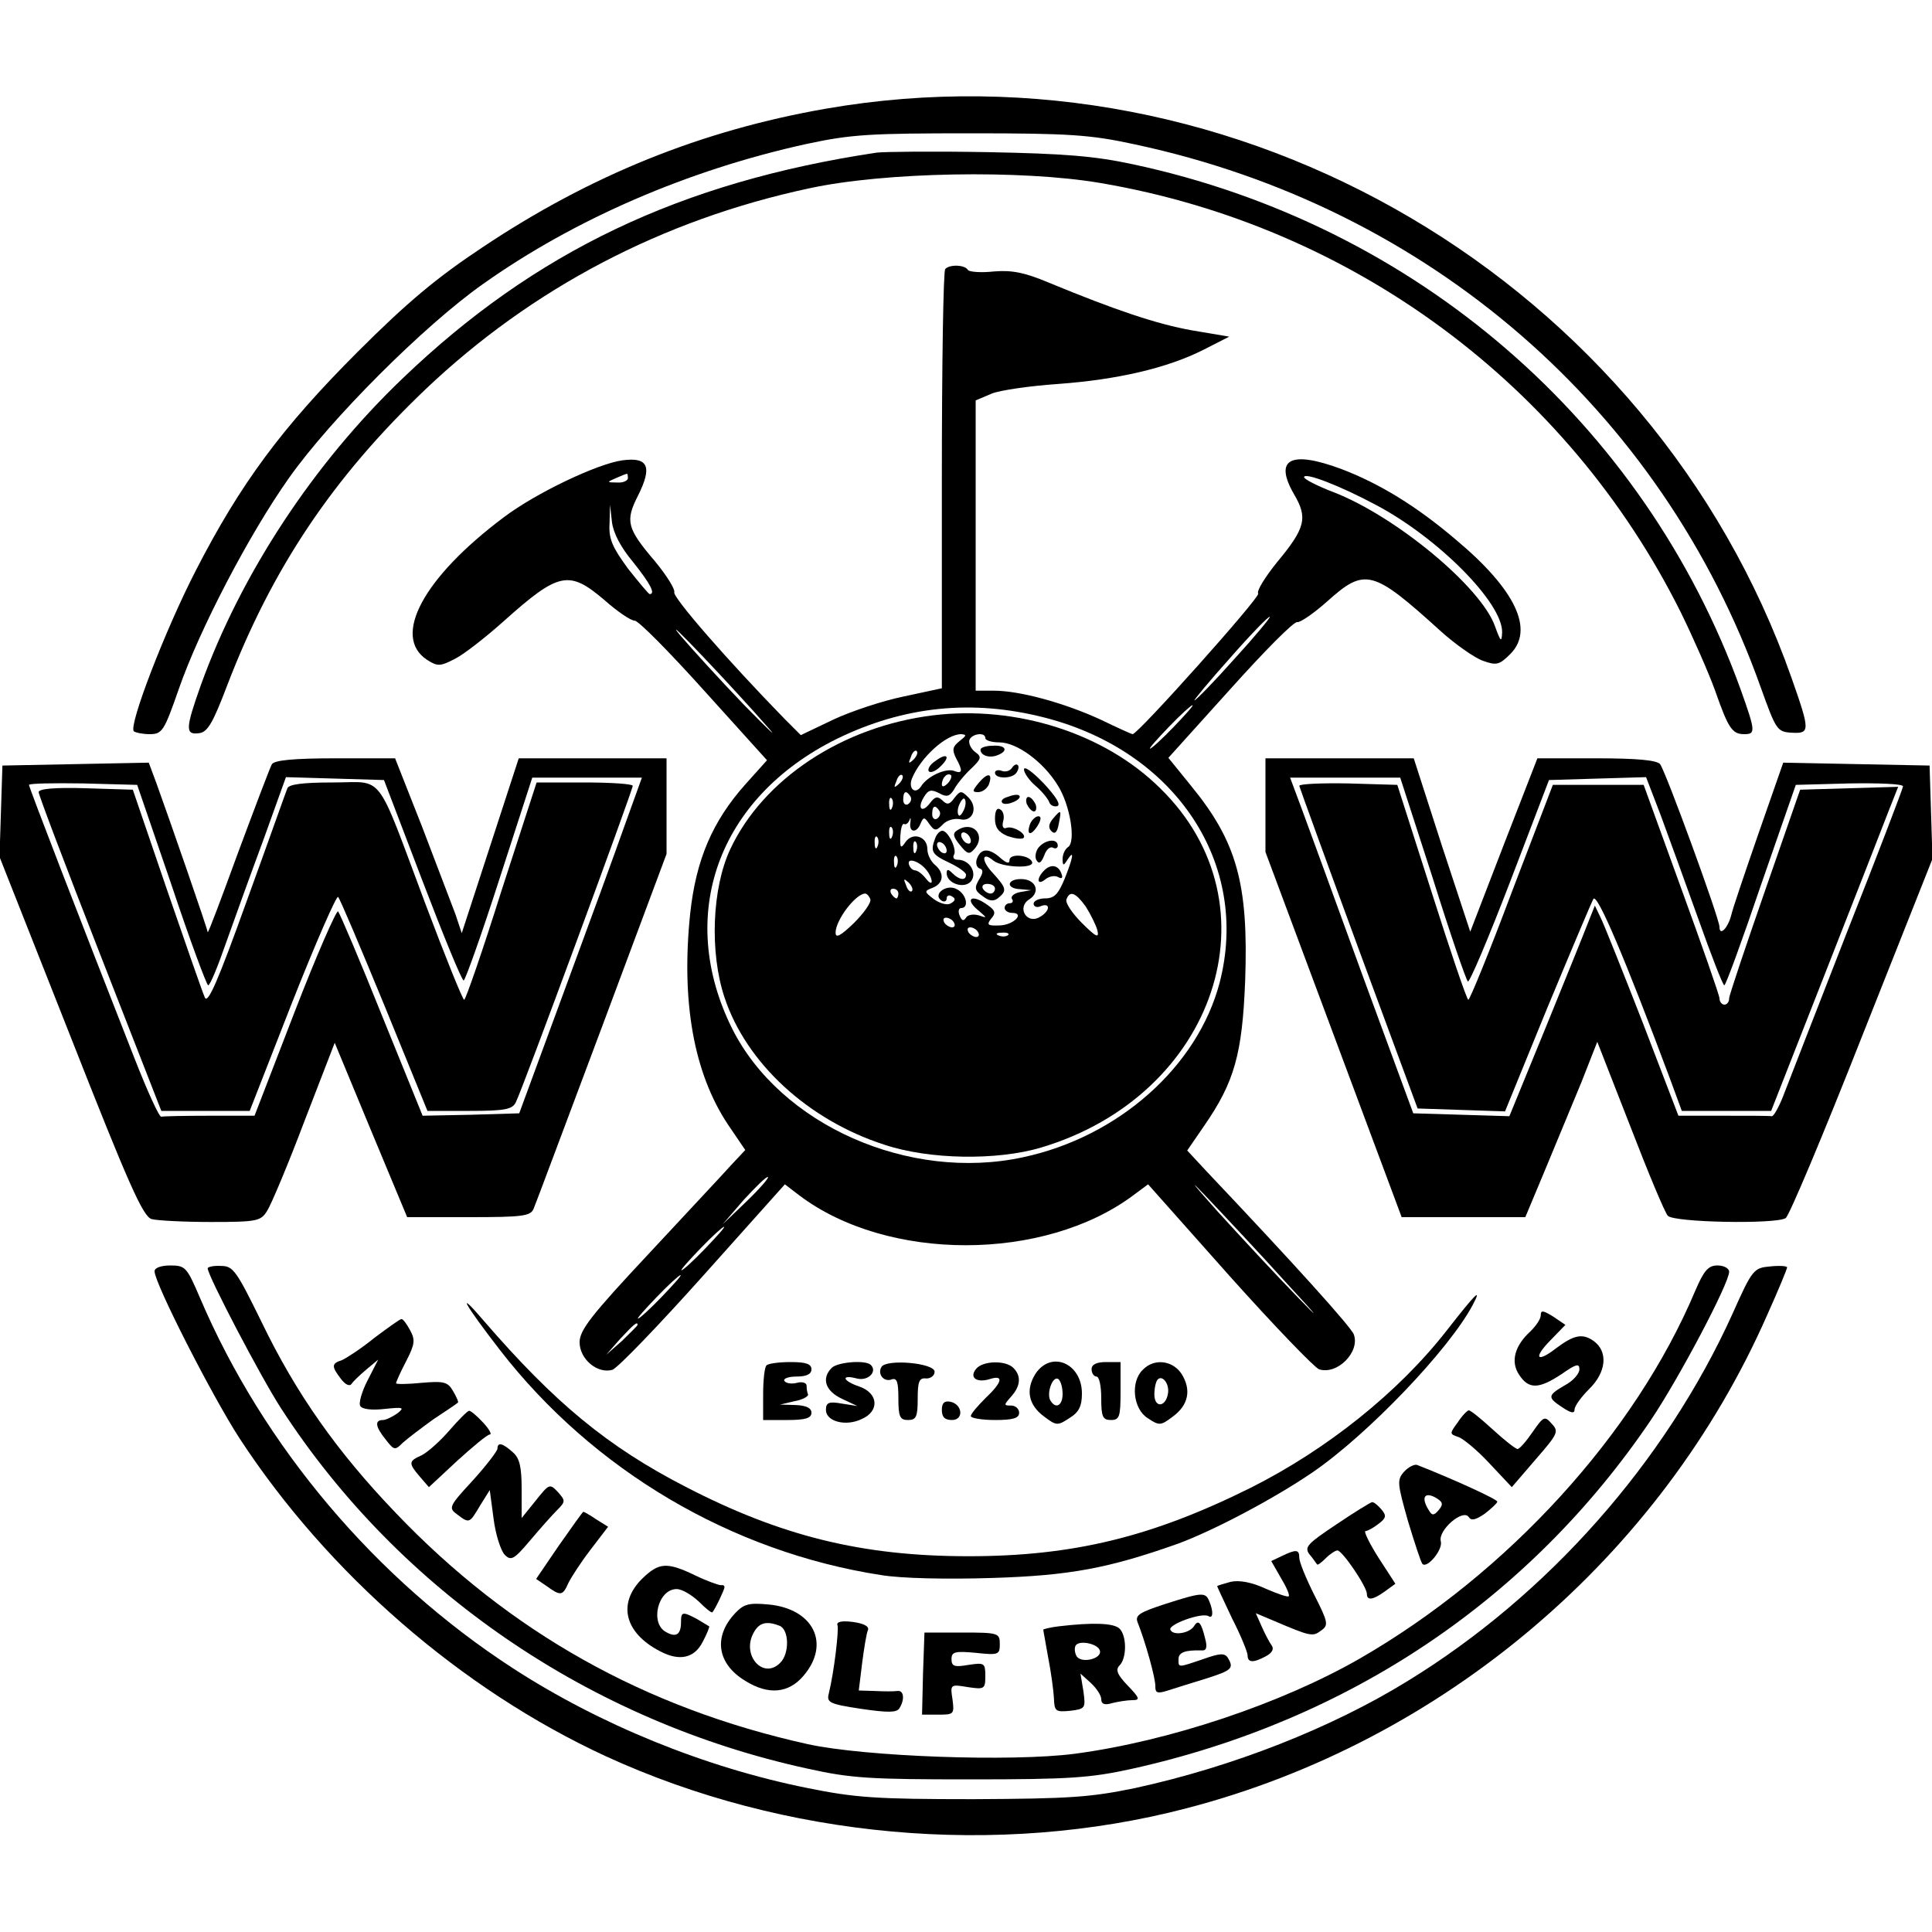<?xml version="1.0" standalone="no"?>
<!DOCTYPE svg PUBLIC "-//W3C//DTD SVG 20010904//EN"
 "http://www.w3.org/TR/2001/REC-SVG-20010904/DTD/svg10.dtd">
<svg version="1.0" xmlns="http://www.w3.org/2000/svg"
 width="400pt" height="400pt" viewBox="0 0 400 400"
 preserveAspectRatio="xMidYMid meet">
<g transform="translate(0,400) scale(0.1,-0.1)"
fill="#000000" stroke="none">
<path d="M1710 3775 c-258 -45 -488 -138 -711 -287 -95 -63 -156 -114 -259
-217 -156 -156 -242 -272 -334 -451 -64 -124 -140 -322 -129 -334 4 -3 19 -6
33 -6 26 0 30 7 60 93 43 124 146 321 228 437 86 122 280 316 402 402 189 134
424 236 670 290 93 20 132 22 340 22 206 0 248 -3 340 -23 608 -130 1090 -548
1295 -1123 32 -89 34 -93 64 -95 39 -2 39 3 0 114 -289 820 -1147 1326 -1999
1178z"/>
<path d="M1815 3684 c-406 -61 -708 -205 -982 -468 -184 -176 -334 -404 -417
-634 -32 -90 -33 -104 -4 -100 18 2 29 22 58 98 93 243 219 431 411 614 220
209 490 351 794 416 156 34 440 39 604 11 522 -89 967 -419 1201 -889 26 -53
58 -126 71 -162 27 -77 35 -90 60 -90 24 0 24 5 -7 92 -200 554 -673 963
-1259 1088 -79 17 -142 22 -300 25 -110 2 -213 1 -230 -1z"/>
<path d="M1957 3443 c-4 -3 -7 -200 -7 -437 l0 -431 -79 -17 c-44 -9 -110 -31
-146 -48 l-67 -32 -33 33 c-119 122 -233 253 -229 263 2 6 -16 35 -40 64 -58
68 -62 83 -35 136 30 60 21 80 -32 73 -52 -7 -180 -68 -246 -118 -167 -125
-232 -247 -159 -295 22 -14 27 -14 58 2 18 9 63 44 101 78 114 102 135 106
208 44 27 -24 55 -43 63 -43 8 0 72 -65 144 -145 l130 -144 -44 -49 c-69 -77
-103 -157 -115 -268 -19 -182 7 -330 78 -437 l36 -53 -30 -32 c-16 -18 -93
-100 -171 -184 -118 -126 -142 -157 -142 -182 0 -35 37 -66 68 -57 11 4 95 91
188 195 l169 189 30 -23 c183 -138 507 -137 691 0 l31 23 168 -189 c93 -104
177 -191 186 -194 38 -12 85 36 72 72 -5 15 -126 149 -306 339 l-39 42 35 51
c63 91 79 149 85 301 7 200 -17 287 -112 403 l-47 58 128 142 c70 78 132 141
139 139 6 -1 34 18 62 43 78 70 94 66 234 -61 31 -28 71 -56 88 -62 28 -10 34
-9 57 14 50 50 11 133 -112 236 -82 70 -159 117 -238 147 -105 39 -140 21 -98
-52 29 -49 24 -70 -35 -141 -25 -31 -43 -60 -39 -65 4 -8 -249 -291 -260 -291
-2 0 -31 13 -66 30 -76 35 -168 60 -221 60 l-38 0 0 301 0 300 33 14 c17 7 79
16 137 20 124 9 227 33 302 71 l53 27 -77 13 c-73 13 -159 42 -297 99 -50 21
-76 26 -113 23 -27 -3 -51 -1 -54 3 -6 11 -38 12 -47 2z m-657 -433 c0 -5 -10
-10 -22 -9 -22 0 -22 1 -3 9 11 5 21 9 23 9 1 1 2 -3 2 -9z m1548 -55 c129
-68 263 -203 262 -264 -1 -22 -3 -20 -15 13 -29 81 -205 227 -334 277 -34 13
-61 27 -61 31 0 11 73 -17 148 -57z m-1537 -119 c35 -44 47 -66 34 -66 -2 0
-22 24 -45 53 -32 44 -40 61 -38 93 l1 39 4 -36 c3 -23 18 -52 44 -83z m278
-341 c24 -27 3 -7 -48 45 -50 52 -110 118 -133 145 -47 57 114 -113 181 -190z
m966 140 c-42 -47 -79 -85 -82 -85 -2 0 31 40 74 88 43 49 80 87 82 85 2 -1
-31 -41 -74 -88z m-391 -121 c271 -70 425 -303 361 -549 -46 -174 -210 -319
-407 -361 -236 -51 -502 67 -602 266 -117 235 -30 478 216 600 139 68 281 83
432 44z m266 -19 c-24 -25 -46 -45 -49 -45 -3 0 15 20 39 45 24 25 46 45 49
45 3 0 -15 -20 -39 -45z m235 -1153 c64 -69 72 -80 22 -28 -43 44 -119 126
-169 181 -49 55 -59 68 -22 29 38 -40 114 -121 169 -182z m-1120 170 l-49 -47
44 51 c25 27 47 49 50 47 2 -2 -18 -25 -45 -51z m-85 -97 c-24 -25 -46 -45
-49 -45 -3 0 15 20 39 45 24 25 46 45 49 45 3 0 -15 -20 -39 -45z m-90 -100
c-24 -25 -46 -45 -49 -45 -3 0 15 20 39 45 24 25 46 45 49 45 3 0 -15 -20 -39
-45z m-50 -58 c0 -2 -15 -16 -32 -33 l-33 -29 29 33 c28 30 36 37 36 29z"/>
<path d="M1932 2519 c-188 -23 -352 -132 -420 -277 -38 -81 -43 -214 -12 -307
45 -136 173 -254 331 -305 93 -31 233 -33 324 -6 363 108 494 503 247 744
-115 114 -298 172 -470 151z m55 -53 c-15 -12 -16 -18 -8 -35 15 -27 14 -34
-4 -27 -17 6 -55 -11 -68 -32 -12 -18 -27 -5 -19 16 18 44 71 92 102 92 12 -1
11 -3 -3 -14z m53 6 c0 -5 13 -9 29 -9 36 0 91 -40 121 -89 26 -41 38 -118 21
-128 -6 -4 -11 -15 -11 -24 0 -15 2 -15 10 -2 15 23 12 5 -6 -40 -13 -31 -21
-40 -40 -40 -13 0 -24 -5 -24 -11 0 -6 7 -9 15 -5 21 8 19 -11 -3 -23 -27 -15
-47 21 -21 37 24 15 14 42 -17 42 -30 0 -32 -20 -1 -21 l22 -2 -23 -4 c-12 -2
-20 -9 -17 -14 4 -5 1 -9 -4 -9 -6 0 -11 -4 -11 -10 0 -5 7 -10 15 -10 28 0 4
-25 -25 -26 -25 -1 -28 1 -18 14 10 11 9 17 -7 28 -34 25 -50 13 -17 -13 16
-14 16 -14 -2 -8 -11 3 -23 1 -26 -5 -5 -8 -9 -6 -13 4 -4 9 -2 16 3 16 17 0
11 29 -9 39 -21 12 -52 -11 -31 -24 5 -3 10 -1 10 5 0 6 5 8 11 4 8 -4 7 -9
-2 -14 -7 -5 -22 -1 -35 8 -21 16 -21 17 -3 24 23 9 25 31 4 48 -8 7 -15 21
-15 32 0 26 -30 36 -45 15 -10 -15 -12 -13 -11 12 1 16 4 27 8 25 3 -2 8 1 11
8 2 7 3 5 2 -4 -4 -22 13 -24 21 -3 6 14 8 14 18 -1 11 -15 14 -15 28 -1 8 9
24 13 35 11 27 -7 39 24 18 45 -15 15 -17 14 -29 -1 -10 -14 -15 -15 -25 -5
-10 9 -15 8 -25 -5 -17 -23 -28 -12 -13 12 9 15 15 16 31 8 16 -9 22 -7 31 7
5 10 21 30 35 43 22 21 23 25 9 35 -9 7 -14 18 -12 25 5 13 33 17 33 4z m-149
-45 c-10 -9 -11 -8 -5 6 3 10 9 15 12 12 3 -3 0 -11 -7 -18z m-30 -50 c-10 -9
-11 -8 -5 6 3 10 9 15 12 12 3 -3 0 -11 -7 -18z m101 1 c-7 -7 -12 -8 -12 -2
0 6 3 14 7 17 3 4 9 5 12 2 2 -3 -1 -11 -7 -17z m-77 -27 c3 -5 1 -12 -5 -16
-5 -3 -10 1 -10 9 0 18 6 21 15 7z m-38 -23 c-3 -8 -6 -5 -6 6 -1 11 2 17 5
13 3 -3 4 -12 1 -19z m149 -4 c-4 -9 -9 -15 -11 -12 -3 3 -3 13 1 22 4 9 9 15
11 12 3 -3 3 -13 -1 -22z m-51 -3 c3 -5 1 -12 -5 -16 -5 -3 -10 1 -10 9 0 18
6 21 15 7z m-98 -53 c-3 -8 -6 -5 -6 6 -1 11 2 17 5 13 3 -3 4 -12 1 -19z
m-30 -20 c-3 -8 -6 -5 -6 6 -1 11 2 17 5 13 3 -3 4 -12 1 -19z m80 -10 c-3 -8
-6 -5 -6 6 -1 11 2 17 5 13 3 -3 4 -12 1 -19z m-40 -30 c-3 -8 -6 -5 -6 6 -1
11 2 17 5 13 3 -3 4 -12 1 -19z m60 -8 c7 -8 12 -19 12 -25 0 -5 -5 -3 -12 6
-7 9 -16 16 -22 17 -5 0 -11 5 -13 12 -5 15 20 8 35 -10z m-29 -45 c-3 -3 -9
2 -12 12 -6 14 -5 15 5 6 7 -7 10 -15 7 -18z m-28 -5 c0 -5 -2 -10 -4 -10 -3
0 -8 5 -11 10 -3 6 -1 10 4 10 6 0 11 -4 11 -10z m-58 -12 c2 -7 -14 -29 -34
-49 -28 -27 -38 -32 -38 -20 0 26 41 80 61 81 4 0 9 -6 11 -12z m446 -15 c10
-16 21 -38 24 -49 4 -17 -2 -15 -32 15 -20 20 -35 42 -32 49 7 19 19 14 40
-15z m-273 -33 c3 -5 2 -10 -4 -10 -5 0 -13 5 -16 10 -3 6 -2 10 4 10 5 0 13
-4 16 -10z m50 -20 c3 -5 2 -10 -4 -10 -5 0 -13 5 -16 10 -3 6 -2 10 4 10 5 0
13 -4 16 -10z m62 -6 c-3 -3 -12 -4 -19 -1 -8 3 -5 6 6 6 11 1 17 -2 13 -5z"/>
<path d="M1936 2424 c-11 -7 -16 -17 -13 -21 4 -4 15 1 24 10 22 21 14 30 -11
11z"/>
<path d="M2030 2448 c0 -12 18 -18 34 -12 25 9 19 22 -9 20 -14 0 -25 -4 -25
-8z"/>
<path d="M2095 2410 c-4 -6 -13 -9 -21 -6 -8 3 -14 1 -14 -4 0 -13 37 -13 45
1 4 6 5 13 2 15 -3 3 -8 0 -12 -6z"/>
<path d="M2120 2407 c0 -7 11 -23 24 -34 13 -11 25 -26 28 -33 2 -7 10 -11 17
-9 8 3 -3 20 -28 47 -23 24 -41 37 -41 29z"/>
<path d="M2027 2380 c-14 -17 -15 -20 -2 -20 9 0 18 7 22 15 9 24 -1 27 -20 5z"/>
<path d="M2086 2350 c-11 -3 -15 -9 -10 -13 10 -6 42 9 34 16 -3 3 -14 1 -24
-3z"/>
<path d="M2126 2335 c4 -8 10 -15 15 -15 4 0 6 7 3 15 -4 8 -10 15 -15 15 -4
0 -6 -7 -3 -15z"/>
<path d="M2060 2305 c0 -18 7 -28 26 -36 15 -5 29 -7 33 -4 8 8 -22 26 -35 21
-7 -3 -10 3 -7 14 3 10 0 21 -6 24 -7 5 -11 -3 -11 -19z"/>
<path d="M2180 2305 c-9 -11 -10 -19 -3 -26 7 -7 12 -2 15 15 6 30 5 31 -12
11z"/>
<path d="M2133 2295 c-9 -24 1 -27 15 -5 8 13 8 20 2 20 -6 0 -13 -7 -17 -15z"/>
<path d="M1982 2281 c-10 -6 -9 -13 5 -30 16 -20 20 -21 31 -8 24 28 -4 59
-36 38z m28 -22 c0 -6 -4 -7 -10 -4 -5 3 -10 11 -10 16 0 6 5 7 10 4 6 -3 10
-11 10 -16z"/>
<path d="M1936 2264 c-10 -27 -7 -33 29 -50 19 -9 35 -20 35 -25 0 -13 -14
-11 -28 3 -9 9 -12 9 -12 0 0 -21 36 -33 50 -17 14 17 -2 45 -27 45 -8 0 -11
4 -8 10 7 11 -12 50 -24 50 -5 0 -12 -7 -15 -16z m24 -25 c0 -6 -4 -7 -10 -4
-5 3 -10 11 -10 16 0 6 5 7 10 4 6 -3 10 -11 10 -16z"/>
<path d="M2150 2245 c-6 -8 -8 -20 -4 -26 5 -9 10 -5 16 10 4 12 12 19 18 16
5 -3 10 -1 10 4 0 16 -26 13 -40 -4z"/>
<path d="M2023 2223 c-4 -9 -1 -19 5 -21 8 -2 8 -9 -1 -23 -10 -17 -9 -23 7
-34 14 -11 23 -12 33 -4 18 15 17 20 -11 51 -25 26 -24 47 1 26 18 -14 84 -17
80 -3 -5 15 -47 19 -47 4 0 -8 -6 -6 -18 4 -24 22 -41 21 -49 0z m37 -63 c0
-5 -4 -10 -9 -10 -6 0 -13 5 -16 10 -3 6 1 10 9 10 9 0 16 -4 16 -10z"/>
<path d="M2162 2198 c-17 -17 -15 -33 3 -18 8 6 19 8 26 4 7 -4 10 -2 7 6 -6
19 -22 22 -36 8z"/>
<path d="M563 2418 c-4 -7 -35 -89 -70 -183 -34 -93 -62 -168 -63 -165 0 6
-81 239 -106 308 l-16 43 -151 -3 -152 -3 -3 -94 -3 -95 147 -372 c120 -305
150 -373 168 -378 11 -3 67 -6 123 -6 96 0 103 2 116 23 8 12 43 95 77 185
l63 163 75 -181 75 -180 127 0 c112 0 129 2 135 18 4 9 67 178 141 375 l134
359 0 99 0 99 -153 0 -153 0 -59 -181 -59 -181 -13 39 c-8 21 -39 102 -69 181
l-56 142 -123 0 c-88 0 -126 -4 -132 -12z m311 -240 c44 -115 82 -208 86 -208
3 0 37 95 74 210 l68 210 114 0 113 0 -35 -97 c-19 -54 -76 -210 -127 -348
l-92 -250 -100 -3 -100 -2 -84 207 c-46 115 -87 211 -91 216 -3 4 -44 -89 -90
-208 l-83 -215 -94 0 c-51 0 -96 -1 -99 -2 -4 -2 -29 53 -56 122 -115 293
-218 560 -218 565 0 3 50 4 112 3 l112 -3 71 -207 c38 -114 73 -208 76 -208 4
0 20 39 37 88 17 48 52 145 78 215 l46 128 102 -3 101 -3 79 -207z"/>
<path d="M595 2368 c-3 -7 -40 -112 -84 -233 -60 -167 -81 -215 -87 -200 -5
11 -40 112 -79 225 l-70 205 -97 3 c-64 2 -98 -1 -98 -8 0 -6 57 -156 127
-335 l127 -325 91 0 92 0 88 225 c49 124 92 222 95 218 4 -4 47 -106 96 -225
l89 -218 87 0 c73 0 89 3 96 18 12 22 242 646 242 655 0 4 -45 7 -100 7 l-99
0 -73 -225 c-39 -124 -74 -225 -77 -225 -3 0 -39 89 -80 198 -105 280 -84 252
-192 252 -63 0 -91 -4 -94 -12z"/>
<path d="M2620 2333 l0 -97 141 -378 141 -378 128 0 128 0 41 98 c22 53 56
135 75 181 l33 84 68 -174 c37 -96 72 -180 78 -186 11 -14 223 -18 244 -5 7 4
78 173 158 376 l146 368 -3 96 -3 97 -151 3 -152 3 -51 -146 c-28 -81 -54
-157 -57 -171 -7 -26 -24 -43 -24 -23 0 17 -111 321 -123 337 -7 8 -46 12
-132 12 l-122 0 -70 -180 -69 -179 -59 179 -58 180 -154 0 -153 0 0 -97z m346
-150 c36 -115 69 -211 73 -215 3 -4 42 88 87 205 l81 212 100 3 101 3 30 -78
c16 -43 51 -140 78 -215 27 -76 51 -138 54 -138 3 0 37 93 76 208 l72 207 111
3 c61 1 111 -1 111 -6 0 -4 -52 -140 -116 -302 -63 -162 -123 -315 -132 -339
-9 -23 -20 -43 -24 -42 -5 1 -50 1 -100 1 l-93 0 -74 193 c-41 105 -80 203
-87 217 l-12 25 -12 -30 c-6 -16 -46 -115 -88 -218 l-77 -188 -99 3 -100 3
-103 280 c-56 154 -113 310 -127 348 l-25 67 114 0 114 0 67 -207z"/>
<path d="M2690 2373 c1 -4 56 -156 123 -338 l122 -330 90 -3 91 -3 87 213 c49
118 92 220 96 227 8 12 66 -125 158 -371 l25 -68 93 0 92 0 113 288 c62 158
121 309 131 335 l19 48 -102 -3 -101 -3 -73 -210 c-40 -115 -74 -216 -74 -222
0 -7 -4 -13 -10 -13 -5 0 -10 6 -10 13 0 6 -36 109 -79 227 l-78 215 -94 0
-94 0 -85 -222 c-46 -123 -87 -223 -90 -223 -3 0 -37 100 -76 223 l-71 222
-102 3 c-55 1 -101 -1 -101 -5z"/>
<path d="M320 1368 c0 -25 120 -260 176 -346 183 -280 459 -520 758 -658 370
-170 811 -210 1202 -108 532 138 983 521 1203 1022 23 51 41 95 41 98 0 3 -16
4 -35 2 -34 -3 -37 -6 -78 -98 -139 -307 -382 -582 -672 -760 -159 -98 -363
-178 -565 -222 -92 -19 -134 -22 -335 -23 -201 0 -244 3 -343 23 -214 43 -431
132 -610 248 -285 185 -517 460 -648 767 -27 63 -30 67 -61 67 -20 0 -33 -5
-33 -12z"/>
<path d="M430 1374 c0 -15 111 -227 152 -290 245 -378 640 -648 1091 -746 90
-20 130 -22 337 -22 205 0 248 3 334 22 450 100 823 351 1074 722 58 86 162
283 162 307 0 7 -11 13 -24 13 -19 0 -28 -10 -46 -52 -125 -297 -389 -586
-695 -762 -162 -93 -394 -171 -590 -197 -131 -17 -435 -6 -553 20 -338 75
-617 232 -852 478 -122 127 -207 248 -278 395 -52 106 -59 117 -84 117 -16 1
-28 -2 -28 -5z"/>
<path d="M2995 1245 c-100 -128 -248 -246 -405 -325 -205 -102 -368 -142 -585
-142 -221 0 -389 42 -586 144 -161 83 -270 173 -417 343 -59 69 -42 37 33 -60
193 -249 479 -418 789 -466 42 -7 136 -9 231 -6 160 5 240 20 384 71 73 27
197 92 279 148 115 79 282 254 331 346 20 38 7 25 -54 -53z"/>
<path d="M3190 1277 c0 -8 -10 -22 -21 -33 -33 -30 -42 -63 -24 -90 20 -31 41
-30 88 1 30 21 37 23 37 10 0 -9 -13 -24 -30 -33 -36 -21 -37 -25 -5 -46 18
-12 25 -13 25 -4 0 7 14 26 30 42 36 35 40 78 9 100 -23 16 -41 12 -78 -16
-39 -30 -47 -20 -12 16 l32 33 -25 17 c-21 13 -26 14 -26 3z"/>
<path d="M775 1230 c-27 -22 -58 -42 -67 -46 -22 -7 -22 -13 -2 -39 9 -12 18
-16 22 -10 4 6 18 19 31 30 l24 20 -22 -43 c-12 -23 -19 -48 -15 -53 4 -7 25
-9 51 -6 38 4 41 3 26 -9 -10 -7 -24 -14 -30 -14 -18 0 -16 -14 6 -41 17 -22
19 -22 35 -6 10 9 39 31 64 49 26 17 48 32 50 34 2 1 -3 12 -10 24 -11 19 -19
21 -65 17 -29 -3 -53 -3 -53 -1 0 3 9 23 21 46 18 35 19 44 8 64 -7 13 -15 24
-18 23 -3 0 -28 -18 -56 -39z"/>
<path d="M1587 1173 c-4 -3 -7 -30 -7 -60 l0 -53 50 0 c38 0 50 4 50 15 0 10
-11 15 -32 16 l-33 1 30 7 c17 3 29 10 28 14 -2 4 -3 12 -3 18 0 6 -9 9 -20 6
-11 -3 -23 -1 -26 4 -3 5 9 9 25 9 21 0 31 5 31 15 0 11 -11 15 -43 15 -24 0
-47 -3 -50 -7z"/>
<path d="M1722 1168 c-22 -22 -13 -48 21 -64 l32 -15 -32 5 c-27 5 -33 2 -33
-13 0 -24 41 -35 74 -19 37 16 35 53 -4 67 -36 12 -40 26 -6 17 23 -6 43 14
29 28 -11 11 -69 6 -81 -6z"/>
<path d="M1825 1170 c-9 -15 5 -32 21 -26 11 4 14 -5 14 -39 0 -38 3 -45 20
-45 17 0 20 7 20 44 0 36 3 44 18 42 9 0 17 6 17 14 0 18 -99 27 -110 10z"/>
<path d="M2021 1166 c-15 -18 1 -30 29 -21 29 9 25 -7 -10 -40 -16 -16 -30
-32 -30 -37 0 -4 23 -8 50 -8 38 0 50 4 50 15 0 8 -7 15 -17 15 -15 0 -15 1 0
18 20 22 22 43 5 60 -16 16 -63 15 -77 -2z"/>
<path d="M2144 1156 c-21 -33 -15 -65 18 -89 25 -19 28 -19 52 -3 20 12 26 25
26 51 0 62 -63 90 -96 41z m56 -42 c0 -24 -14 -32 -25 -14 -9 14 4 52 16 45 5
-4 9 -17 9 -31z"/>
<path d="M2260 1165 c0 -8 5 -15 10 -15 6 0 10 -20 10 -45 0 -38 3 -45 20 -45
18 0 20 7 20 60 l0 60 -30 0 c-20 0 -30 -5 -30 -15z"/>
<path d="M2366 1164 c-26 -25 -20 -81 10 -100 24 -16 27 -16 52 3 33 24 39 56
18 89 -19 28 -57 32 -80 8z m52 -50 c-5 -28 -28 -29 -28 -1 0 13 3 27 7 31 10
10 25 -10 21 -30z"/>
<path d="M1950 1081 c0 -15 6 -21 21 -21 25 0 22 33 -4 38 -12 2 -17 -3 -17
-17z"/>
<path d="M930 1038 c-19 -22 -45 -45 -57 -51 -27 -12 -28 -16 -4 -44 l19 -22
58 54 c33 30 63 55 68 55 5 0 -1 11 -14 25 -13 14 -26 25 -29 24 -3 0 -22 -19
-41 -41z"/>
<path d="M3018 1055 c-17 -23 -17 -24 1 -30 10 -3 40 -28 65 -55 l46 -49 49
57 c46 53 49 58 34 74 -15 17 -17 16 -40 -17 -13 -19 -27 -35 -31 -35 -4 0
-27 18 -51 40 -24 22 -46 40 -50 40 -3 0 -14 -11 -23 -25z"/>
<path d="M1030 1001 c0 -5 -23 -35 -51 -66 -49 -53 -51 -57 -33 -70 26 -20 26
-19 48 18 l20 32 8 -60 c4 -32 15 -66 23 -74 13 -13 19 -10 52 29 21 25 46 53
56 63 18 18 18 20 2 38 -17 18 -18 17 -46 -18 l-29 -36 0 60 c0 45 -4 64 -18
76 -21 19 -32 22 -32 8z"/>
<path d="M2907 953 c-15 -17 -14 -24 8 -102 14 -46 27 -86 30 -89 10 -10 43
30 38 47 -6 23 46 68 58 50 5 -8 14 -6 33 7 14 11 26 22 26 25 0 5 -92 47
-166 76 -5 2 -18 -4 -27 -14z m72 -79 c-10 -12 -14 -12 -20 -2 -17 26 -11 40
12 28 16 -9 18 -14 8 -26z"/>
<path d="M2767 844 c-60 -40 -67 -47 -56 -62 8 -9 14 -19 16 -21 1 -2 9 4 18
13 9 9 20 16 24 16 10 0 61 -75 61 -90 0 -14 12 -13 37 5 l22 16 -35 54 c-19
30 -31 55 -27 55 4 0 17 7 27 15 16 12 17 17 6 30 -7 8 -15 15 -19 15 -3 0
-37 -21 -74 -46z"/>
<path d="M1157 800 l-47 -69 22 -15 c29 -21 33 -20 45 7 6 12 26 43 46 69 l36
47 -24 15 c-13 9 -26 16 -27 16 -2 0 -24 -32 -51 -70z"/>
<path d="M2653 778 l-21 -10 20 -35 c11 -18 19 -36 16 -38 -2 -2 -23 5 -48 16
-28 13 -54 18 -72 14 -15 -4 -28 -8 -28 -9 0 -1 14 -31 31 -67 18 -35 32 -70
32 -76 0 -16 12 -16 38 -2 13 7 17 15 12 22 -5 7 -14 24 -21 40 l-12 27 38
-16 c75 -32 80 -33 97 -20 16 11 15 17 -14 74 -17 34 -31 68 -31 77 0 17 -6
18 -37 3z"/>
<path d="M1329 731 c-51 -51 -36 -112 38 -150 40 -21 71 -14 88 20 9 17 15 32
13 32 -2 1 -13 8 -25 15 -30 16 -33 15 -33 -6 0 -26 -10 -33 -31 -21 -34 18
-17 89 22 89 11 0 31 -12 46 -26 14 -14 26 -24 28 -22 6 7 25 47 25 52 0 3 -3
5 -7 4 -5 0 -28 8 -53 20 -60 29 -76 27 -111 -7z"/>
<path d="M2412 679 c-52 -17 -62 -23 -57 -37 16 -40 38 -118 37 -134 0 -13 4
-15 26 -8 15 5 51 16 80 25 53 17 57 21 44 43 -7 10 -17 9 -51 -3 -53 -18 -51
-18 -51 0 0 14 14 19 48 18 10 -1 12 7 7 25 -8 33 -14 40 -23 25 -10 -15 -44
-20 -49 -7 -4 11 65 36 79 28 9 -6 11 8 2 30 -8 20 -14 20 -92 -5z"/>
<path d="M1522 660 c-46 -49 -37 -105 21 -140 48 -30 90 -26 121 11 56 66 20
138 -72 147 -42 4 -52 1 -70 -18z m92 -26 c20 -8 21 -58 1 -77 -35 -35 -80 16
-55 62 11 21 26 26 54 15z"/>
<path d="M1734 635 c3 -10 -7 -96 -18 -141 -5 -19 1 -22 67 -32 55 -8 73 -8
79 1 12 19 9 38 -4 36 -7 -1 -28 -1 -47 0 l-33 1 7 57 c4 31 9 62 12 68 3 8
-9 14 -32 17 -23 3 -34 0 -31 -7z"/>
<path d="M2193 633 c-18 -2 -33 -6 -33 -7 0 -2 5 -28 10 -57 6 -30 11 -68 12
-84 1 -28 3 -30 34 -27 31 4 32 5 27 41 l-6 36 21 -19 c12 -11 22 -26 22 -34
0 -10 7 -13 23 -8 12 3 31 6 41 6 17 0 16 4 -9 30 -22 23 -26 33 -17 42 15 15
15 61 0 76 -12 12 -57 13 -125 5z m84 -50 c6 -17 -38 -28 -48 -12 -4 7 -5 17
-2 22 7 12 46 4 50 -10z"/>
<path d="M1911 535 l-2 -85 34 0 c32 0 33 1 29 32 -5 31 -4 31 32 25 34 -5 36
-4 36 23 0 27 -2 28 -35 23 -29 -5 -35 -3 -35 12 0 15 7 17 50 13 47 -5 50 -4
50 18 0 23 -3 24 -78 24 l-78 0 -3 -85z"/>
</g>
</svg>
